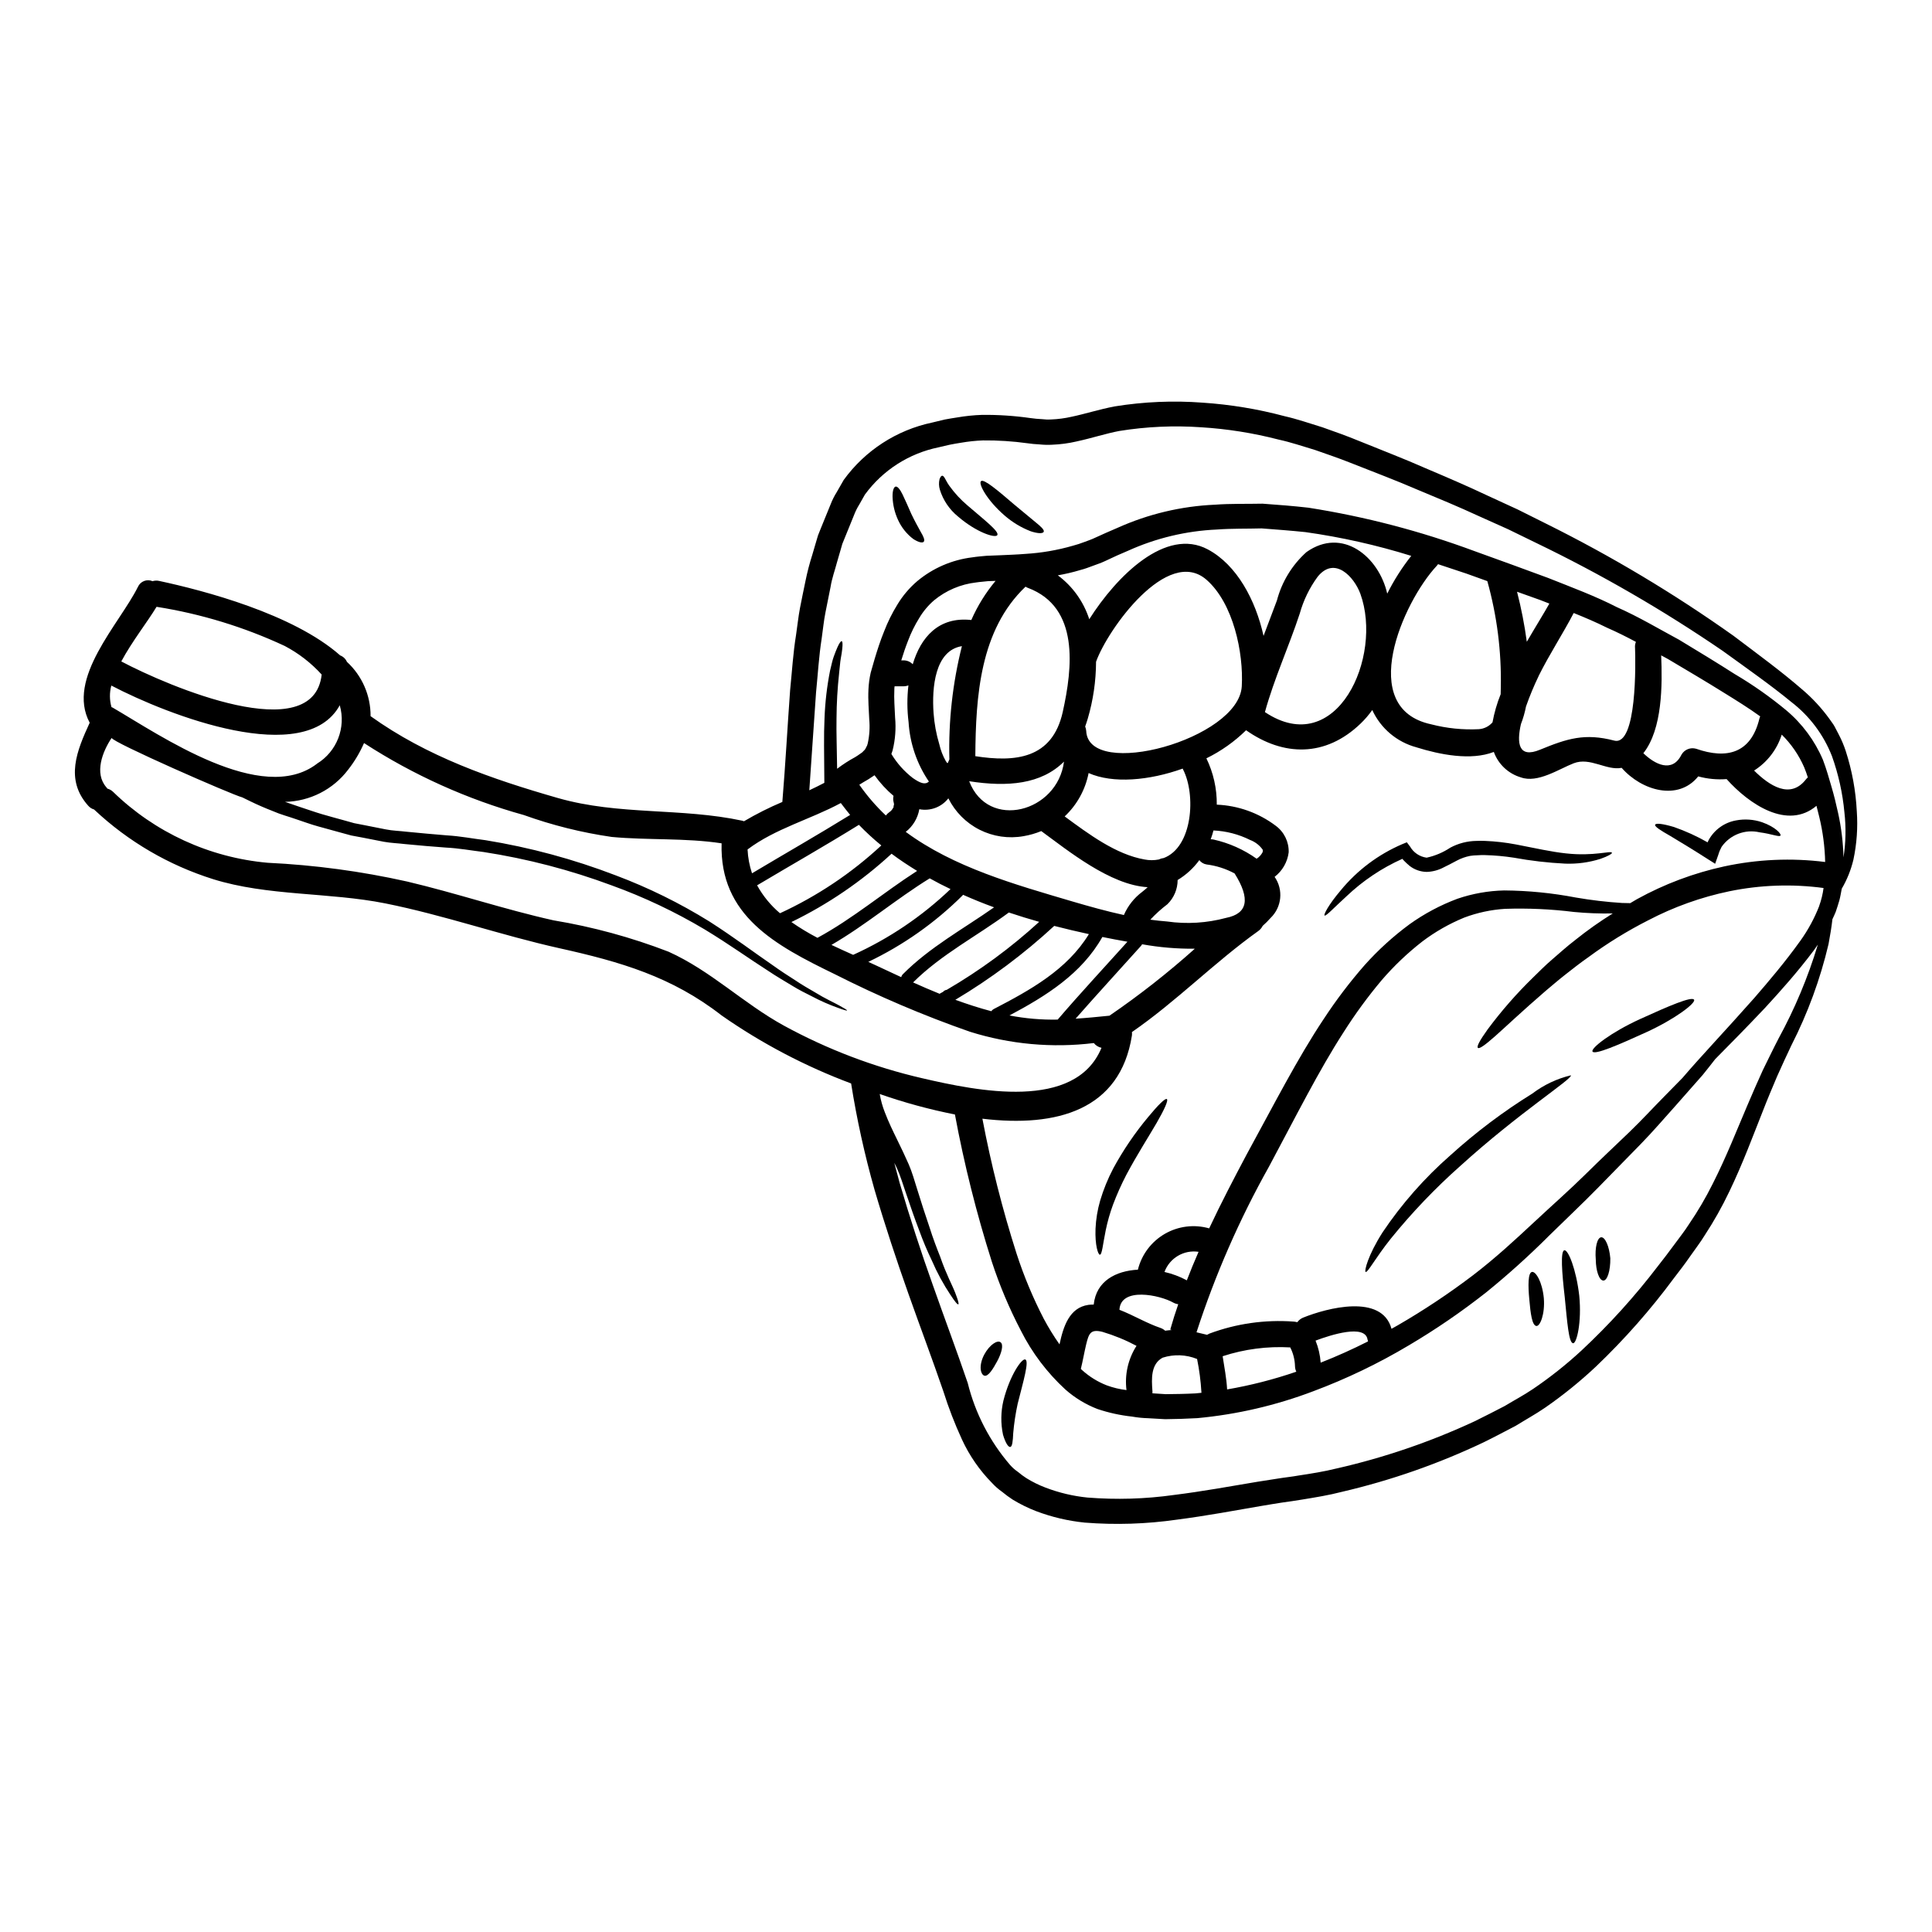 <?xml version="1.0" encoding="UTF-8"?>
<!-- The Best Svg Icon site in the world: iconSvg.co, Visit us! https://iconsvg.co -->
<svg fill="#000000" width="800px" height="800px" version="1.1" viewBox="144 144 512 512" xmlns="http://www.w3.org/2000/svg">
 <g>
  <path d="m173.59 339.55c-2.406 3.574-4.695 9.367-1.375 13.121 0.09 0.113 0.16 0.227 0.25 0.324h0.004c0.551 0.148 1.055 0.43 1.469 0.82 11.094 10.801 25.57 17.453 40.992 18.828 12.438 0.59 24.801 2.254 36.949 4.969 13.031 3.07 25.742 7.375 38.797 10.285 10.418 1.727 20.637 4.512 30.488 8.312 11.246 5.062 19.855 13.723 30.598 19.605 11.52 6.289 23.84 10.973 36.625 13.926 14.609 3.391 40.562 8.773 47.523-8.062v0.004c-0.805-0.172-1.523-0.617-2.035-1.262-11.035 1.355-22.234 0.332-32.844-3-12.266-4.285-24.23-9.383-35.82-15.254-15.742-7.648-30.531-15.504-29.98-34.676-9.645-1.465-19.469-0.789-29.176-1.695v-0.004c-7.914-1.148-15.695-3.09-23.223-5.793-15.008-4.168-29.293-10.602-42.359-19.078-1.105 2.535-2.527 4.914-4.234 7.086-3.977 5.234-10.125 8.363-16.699 8.496 1.305 0.457 2.652 0.895 3.938 1.352 1.969 0.641 3.898 1.332 5.816 1.902 1.922 0.57 3.871 1.078 5.75 1.605 0.961 0.273 1.902 0.523 2.816 0.789l2.836 0.551c1.879 0.367 3.711 0.73 5.543 1.098 1.832 0.367 3.668 0.395 5.477 0.617 1.812 0.16 3.574 0.344 5.336 0.504 1.762 0.16 3.598 0.324 5.359 0.461 3.543 0.203 6.914 0.871 10.234 1.277h0.004c11.797 1.914 23.363 5.039 34.52 9.324 8.645 3.25 16.949 7.336 24.797 12.203 6.691 4.285 12.023 8.34 16.586 11.453 2.262 1.625 4.348 2.981 6.227 4.168 1.855 1.258 3.574 2.219 5.062 3.094 2.934 1.812 5.199 2.793 6.621 3.594 1.422 0.801 2.062 1.18 2.016 1.281-0.047 0.102-0.789-0.09-2.289-0.641h-0.004c-2.398-0.852-4.734-1.875-6.984-3.07-1.574-0.789-3.367-1.668-5.266-2.836-1.902-1.168-4.125-2.43-6.434-3.988-4.723-3-10.125-6.914-16.816-10.969h-0.004c-7.789-4.633-16.004-8.523-24.527-11.613-11-4.098-22.391-7.07-33.992-8.863-3.25-0.395-6.574-1.008-10.027-1.18l-5.246-0.414c-1.805-0.18-3.641-0.344-5.512-0.504-1.855-0.227-3.754-0.273-5.637-0.617-1.883-0.348-3.801-0.73-5.727-1.121l-2.934-0.547c-0.938-0.277-1.922-0.527-2.887-0.789-1.922-0.527-3.891-1.078-5.902-1.625-2.016-0.547-3.918-1.281-5.902-1.926-1.992-0.707-4.035-1.215-6.051-2.109-2.035-0.789-4.074-1.668-6.047-2.633-0.684-0.32-1.375-0.664-2.062-1.008-2.668-0.66-34.637-14.676-34.637-15.773zm458.94 31.719h0.004c0.625-3.977 0.711-8.023 0.25-12.023-0.473-5.074-1.582-10.066-3.297-14.863-2.219-5.68-5.949-10.648-10.789-14.363-5.309-4.371-11.586-8.773-18.203-13.559-15.711-10.742-32.207-20.289-49.352-28.559l-7.477-3.644c-2.566-1.145-5.152-2.309-7.809-3.504-5.246-2.43-10.766-4.723-16.469-7.086-5.656-2.449-11.609-4.672-17.68-7.086-3.047-1.211-6.117-2.242-9.23-3.34-3.188-0.941-6.348-2.039-9.668-2.754-6.723-1.742-13.594-2.832-20.523-3.258-7.234-0.5-14.508-0.172-21.668 0.984-3.543 0.664-7.191 1.883-11.312 2.773v0.004c-2.129 0.492-4.297 0.781-6.481 0.867-1.133 0.062-2.266 0.031-3.394-0.09-1.055-0.047-2.106-0.145-3.148-0.301-3.898-0.539-7.836-0.793-11.773-0.754-1.957 0.074-3.906 0.281-5.836 0.617-1.012 0.184-1.996 0.301-2.981 0.527l-2.953 0.684 0.004 0.004c-7.848 1.598-14.812 6.062-19.539 12.527l-1.492 2.637c-0.559 0.891-1.023 1.832-1.395 2.812-0.828 2.016-1.652 4.031-2.477 6.094l-0.617 1.512-0.461 1.605-0.938 3.227c-0.57 2.176-1.355 4.281-1.715 6.551-0.438 2.246-0.898 4.516-1.355 6.781-0.457 2.266-0.664 4.602-1.008 6.938-0.73 4.648-1.008 9.445-1.488 14.27-0.617 8.406-1.145 17.086-1.785 25.93 1.328-0.621 2.68-1.281 3.984-1.969-0.043-7.902-0.18-12.48 0.047-17.152 0.156-4.223 0.648-8.426 1.465-12.574 0.371-1.492 0.621-2.754 0.988-3.754 0.367-1 0.688-1.812 0.961-2.43 0.551-1.215 0.918-1.695 1.145-1.625 0.227 0.07 0.277 0.754 0.137 2.059-0.07 0.664-0.203 1.574-0.395 2.566-0.188 0.992-0.25 2.43-0.438 3.867h0.004c-0.438 3.973-0.664 7.965-0.688 11.961-0.07 3.801 0.09 7.629 0.16 13.352l0.004-0.004c1.5-1.141 3.086-2.164 4.742-3.062 0.465-0.273 0.914-0.574 1.348-0.895l0.57-0.395c0.16-0.137 0.25-0.301 0.395-0.414 0.141-0.113 0.277-0.277 0.367-0.395 0.09-0.117 0.16-0.32 0.25-0.48v0.004c0.215-0.328 0.363-0.695 0.438-1.078 0.465-2.109 0.598-4.281 0.395-6.434-0.094-2.477-0.348-5.019-0.207-7.871 0.066-1.496 0.27-2.984 0.598-4.445l1.051-3.664c0.734-2.43 1.512-4.856 2.496-7.262 0.945-2.465 2.117-4.836 3.504-7.086 1.414-2.356 3.203-4.465 5.293-6.25 4.152-3.461 9.219-5.648 14.59-6.297 1.258-0.203 2.543-0.297 3.801-0.414l3.504-0.137c2.312-0.109 4.559-0.18 6.754-0.363 4.277-0.254 8.508-0.984 12.625-2.176 1.008-0.266 2.004-0.59 2.977-0.965 0.961-0.367 1.945-0.684 2.887-1.145l2.836-1.281 3.117-1.352c8.125-3.648 16.867-5.727 25.766-6.117 4.238-0.32 8.473-0.18 12.641-0.273 4.144 0.297 8.223 0.617 12.234 1.074v0.004c14.996 2.359 29.719 6.211 43.949 11.496 6.691 2.406 13.168 4.762 19.445 7.086 6.32 2.519 12.527 4.809 18.23 7.742 5.902 2.609 11.199 5.793 16.531 8.66 5.117 3.094 10.168 6.164 14.816 9.141v-0.004c4.785 2.824 9.332 6.027 13.605 9.574 4.211 3.543 7.527 8.02 9.688 13.078 0.984 2.59 1.574 4.785 2.269 7.125 0.695 2.34 1.234 4.606 1.738 6.894h0.004c0.867 3.914 1.355 7.902 1.449 11.91zm-251.62-13.855h0.004c0.012-0.152 0.012-0.305 0-0.461-0.023 0-0.047-0.113-0.09-0.367l-0.004 0.004c-0.145-0.547-0.152-1.121-0.027-1.676-1.895-1.605-3.586-3.445-5.031-5.469-0.574 0.395-1.102 0.73-1.629 1.074-0.918 0.527-1.691 0.984-2.406 1.445 2.059 2.949 4.418 5.68 7.031 8.148 0.273-0.348 0.598-0.656 0.961-0.91 0.262-0.164 0.488-0.375 0.668-0.625 0-0.023 0.297-0.457 0.438-0.684-0.109 0.09 0.102-0.918 0.102-0.48zm97.77 11.84c-0.832-1.215-2.016-2.141-3.394-2.656-3.023-1.508-6.332-2.367-9.707-2.519-0.199 0.793-0.441 1.574-0.734 2.34 0.254-0.004 0.508 0.02 0.758 0.066 4.106 0.918 7.984 2.644 11.414 5.086 0.684-0.434 1.238-1.043 1.605-1.766 0.059-0.25 0.012-0.551 0.059-0.551zm157.39-10.262c0.301 4.297 0 8.613-0.895 12.828-0.645 2.703-1.684 5.297-3.09 7.695-0.207 1.055-0.367 2.109-0.641 3.117-0.277 1.008-0.641 2.035-0.961 3.023-0.277 0.684-0.574 1.305-0.871 1.945-0.23 1.996-0.574 4.168-1.031 6.598v-0.004c-2.195 9.305-5.5 18.309-9.84 26.82-1.285 2.656-2.5 5.383-3.805 8.266-1.234 2.934-2.543 5.981-3.801 9.254-2.586 6.484-5.223 13.699-8.863 21.277h-0.004c-1.898 3.984-4.062 7.832-6.481 11.523-1.211 1.992-2.609 3.754-3.938 5.68-1.328 1.926-2.754 3.777-4.238 5.703-6.195 8.379-13.102 16.211-20.637 23.406-4.234 3.981-8.758 7.641-13.535 10.945-2.473 1.695-5.117 3.148-7.766 4.789-2.723 1.418-5.473 2.887-8.312 4.281v0.004c-12.07 5.75-24.727 10.18-37.75 13.211-3.438 0.895-7.008 1.469-10.629 2.062-1.832 0.324-3.543 0.527-5.289 0.789-1.746 0.262-3.543 0.574-5.336 0.871-7.168 1.234-14.637 2.633-22.434 3.644-8.102 1.164-16.305 1.43-24.461 0.785-4.398-0.445-8.715-1.461-12.848-3.023-2.156-0.828-4.234-1.848-6.207-3.047-0.996-0.645-1.949-1.348-2.863-2.106-0.969-0.68-1.859-1.461-2.656-2.336-3.305-3.356-6.004-7.262-7.973-11.543-1.91-4.144-3.551-8.406-4.922-12.758-2.867-8.359-6.117-16.973-9.254-25.836-3.137-8.863-6.188-18.047-8.977-27.551v-0.004c-2.625-9.258-4.699-18.668-6.207-28.172-12.152-4.543-23.68-10.598-34.316-18.023-13.191-10.285-26.844-14.227-42.902-17.797-15.551-3.457-30.598-8.77-46.246-11.906-14.957-2.981-31.125-1.883-45.691-6.438v-0.004c-11.68-3.68-22.383-9.93-31.32-18.297l-0.129-0.133c-0.609-0.176-1.156-0.523-1.574-1.008-6.231-6.961-2.981-14.637 0.395-21.992-6.32-11.809 7.902-26.18 12.781-36.004v0.004c0.656-1.484 2.387-2.156 3.871-1.512 0.566-0.176 1.164-0.199 1.742-0.07 11.75 2.519 35.504 8.707 47.984 19.742 0.801 0.301 1.445 0.914 1.785 1.699 4.031 3.699 6.312 8.934 6.273 14.402 14.957 10.719 32.066 16.652 49.633 21.691 16.262 4.648 32.617 2.519 48.926 6.023l0.395 0.137c3.269-1.93 6.668-3.641 10.168-5.117 0.824-9.988 1.352-19.883 2.059-29.617 0.504-4.945 0.789-9.84 1.574-14.656 0.367-2.406 0.594-4.809 1.055-7.191 0.461-2.383 0.961-4.762 1.441-7.086 0.477-2.352 1.082-4.676 1.812-6.961l1.008-3.438 0.504-1.691 0.664-1.672c0.895-2.199 1.781-4.398 2.68-6.574 0.438-1.129 0.98-2.211 1.625-3.231l1.832-3.203v-0.004c5.668-7.82 14.047-13.25 23.5-15.23l3.269-0.789c1.102-0.227 2.199-0.367 3.277-0.551h0.004c2.195-0.379 4.414-0.609 6.641-0.684 4.281-0.043 8.562 0.242 12.805 0.848 1.031 0.137 2.062 0.25 2.891 0.277l-0.004-0.004c0.879 0.109 1.77 0.141 2.652 0.09 1.797-0.07 3.586-0.309 5.34-0.707 3.617-0.754 7.422-1.992 11.477-2.754 7.707-1.242 15.531-1.574 23.312-0.984 7.316 0.488 14.566 1.684 21.648 3.574 3.481 0.789 6.777 1.949 10.078 2.957 3.227 1.145 6.484 2.289 9.504 3.543 6.113 2.496 12.09 4.762 17.77 7.281 5.727 2.43 11.27 4.809 16.582 7.328 2.66 1.215 5.269 2.43 7.871 3.621 2.543 1.281 5.043 2.519 7.516 3.754 17.305 8.59 33.906 18.523 49.656 29.707 6.664 5.039 12.801 9.523 18.207 14.223h0.004c2.684 2.277 5.09 4.871 7.164 7.719 0.461 0.711 1.031 1.355 1.422 2.086s0.754 1.465 1.145 2.195c0.73 1.398 1.344 2.856 1.832 4.352 1.668 5.16 2.648 10.52 2.922 15.934zm-8.383 13.449c-0.09-4.043-0.617-8.066-1.574-12-0.227-0.965-0.48-1.926-0.73-2.891-7.672 6.484-17.82-0.395-23.82-7.086v0.004c-2.527 0.195-5.07-0.047-7.516-0.715-5.266 6.574-14.934 3.848-20.293-2.266-4.051 0.789-8.336-2.91-12.711-1.211-3.938 1.531-9.551 5.356-14.016 3.731-3.316-0.984-5.969-3.484-7.148-6.734-6.09 2.363-14.316 0.711-20.469-1.211l0.004-0.004c-5.195-1.379-9.504-5.008-11.75-9.895-0.91 1.285-1.938 2.484-3.07 3.574-9.324 8.977-20.469 8.75-30.371 1.785v0.004c-3.086 3.027-6.637 5.539-10.516 7.441 1.852 3.824 2.797 8.027 2.754 12.277 5.652 0.234 11.102 2.184 15.621 5.59 2.234 1.641 3.519 4.277 3.434 7.051-0.328 2.574-1.668 4.91-3.727 6.492 2.371 3.402 1.914 8.027-1.078 10.902-0.648 0.738-1.344 1.434-2.082 2.082-0.27 0.535-0.66 1-1.145 1.355-11.684 8.336-21.715 18.664-33.512 26.797 0.035 0.305 0.035 0.609 0 0.914-3.113 19.766-19.906 24.402-39.625 22.043 2.289 12.09 5.312 24.031 9.055 35.754 1.922 5.93 4.328 11.688 7.188 17.227 1.254 2.359 2.656 4.637 4.195 6.824 1.012-4.762 2.613-9.734 7.629-10.465l-0.004-0.004c0.477-0.059 0.957-0.082 1.438-0.074 0.664-6.273 5.863-8.93 11.707-9.254 0.988-3.996 3.559-7.418 7.121-9.484 3.562-2.062 7.812-2.59 11.77-1.461 3.25-6.914 6.641-13.383 9.895-19.516 7.258-13.262 13.488-25.512 20.469-35.984v0.004c3.269-4.996 6.883-9.754 10.812-14.246 3.59-4.019 7.59-7.656 11.93-10.855 3.914-2.801 8.18-5.074 12.691-6.758 3.992-1.363 8.172-2.106 12.391-2.199 6.371 0.047 12.727 0.676 18.984 1.879 4.051 0.699 8.133 1.184 12.234 1.441 0.789 0.023 1.488 0.023 2.176 0.047 0.617-0.367 1.18-0.707 1.832-1.078 7.231-3.984 14.996-6.902 23.066-8.656 8.789-1.898 17.84-2.297 26.762-1.172zm-1.574 11.609v0.004c0.555-1.527 0.938-3.113 1.148-4.723-8.312-1.117-16.754-0.82-24.969 0.867-7.488 1.559-14.727 4.148-21.504 7.695-5.535 2.812-10.832 6.074-15.828 9.758-2.266 1.574-4.281 3.184-6.184 4.672s-3.598 2.977-5.199 4.305c-6.344 5.477-10.559 9.504-13.355 11.977-2.793 2.473-4.191 3.414-4.559 3.094-0.367-0.32 0.367-1.812 2.566-4.879 3.644-4.906 7.672-9.512 12.051-13.773 1.535-1.488 3.148-3.148 5.062-4.785s3.894-3.461 6.184-5.199l-0.004-0.004c3.152-2.519 6.445-4.856 9.871-6.984-3.43 0.062-6.867-0.066-10.285-0.395-6.051-0.754-12.152-1.031-18.25-0.828-3.699 0.23-7.344 1.012-10.812 2.316-3.977 1.633-7.727 3.769-11.152 6.363-3.91 3.051-7.508 6.477-10.742 10.234-3.656 4.352-7.016 8.941-10.059 13.742-6.551 10.125-12.668 22.352-19.809 35.684-7.828 13.957-14.258 28.656-19.195 43.883 0.941 0.207 1.883 0.438 2.793 0.664 0.199-0.125 0.406-0.23 0.621-0.32 7.121-2.656 14.73-3.742 22.309-3.184 0.285 0.02 0.566 0.066 0.844 0.137h0.164c0.387-0.523 0.91-0.93 1.512-1.18 6.344-2.566 20.887-6.41 23.43 2.957 0.527-0.301 1.078-0.594 1.602-0.895 6.953-4.019 13.648-8.473 20.043-13.332 5.981-4.582 11.133-9.367 16.078-13.973 4.879-4.559 9.551-8.66 13.672-12.734s7.992-7.695 11.52-11.082c3.527-3.391 6.531-6.691 9.391-9.578 1.715-1.738 3.297-3.367 4.809-4.898 4.809-5.637 11.336-12.484 19.055-21.211 3.824-4.422 8.109-9.445 12.168-15.113h0.004c2.059-2.871 3.746-5.988 5.027-9.281zm-0.395 10.332c-0.367 0.504-0.707 1.031-1.074 1.531-4.422 5.863-8.773 10.699-12.852 15.141-4.949 5.242-9.367 9.711-13.242 13.625-1.027 1.309-2.106 2.703-3.316 4.191-2.176 2.496-4.629 5.246-7.328 8.312-2.754 3.047-5.684 6.508-9.121 10.031-3.438 3.527-7.191 7.352-11.242 11.496-4.051 4.144-8.617 8.43-13.422 13.148l0.004 0.012c-5.152 5.121-10.555 9.984-16.195 14.562-6.527 5.148-13.391 9.852-20.543 14.082-8.055 4.805-16.523 8.879-25.309 12.164-9.891 3.762-20.246 6.168-30.785 7.148-2.793 0.156-5.637 0.25-8.52 0.277-1.441-0.07-2.91-0.16-4.371-0.25l-0.004-0.004c-1.477-0.035-2.945-0.18-4.398-0.438-3.125-0.336-6.207-1.012-9.184-2.016-3.117-1.207-5.996-2.961-8.496-5.176-4.824-4.434-8.809-9.703-11.758-15.551-3.062-5.856-5.637-11.953-7.695-18.234-4.07-12.812-7.344-25.863-9.801-39.082-6.762-1.336-13.422-3.148-19.93-5.426 0.285 1.68 0.746 3.32 1.375 4.902 0.941 2.473 2.086 4.832 3.188 7.086 1.102 2.25 2.148 4.422 3.09 6.574v-0.004c0.461 1.07 0.863 2.164 1.215 3.277 0.324 1.031 0.645 2.039 0.941 3.023 1.215 3.894 2.312 7.352 3.367 10.398 0.965 3.07 1.969 5.656 2.867 7.922 1.574 4.582 3.184 7.477 3.965 9.504 0.781 2.027 1.027 2.934 0.824 3.047-0.203 0.113-0.824-0.57-2.016-2.406l-0.008 0.004c-1.941-2.914-3.617-5.992-5-9.207-1.238-2.578-2.348-5.215-3.32-7.906-1.18-3.047-2.363-6.504-3.688-10.398-0.32-0.984-0.664-1.969-1.008-3-0.324-0.961-0.711-1.949-1.145-2.957-0.227-0.527-0.504-1.074-0.789-1.625 0.457 1.762 0.918 3.508 1.398 5.246 2.731 9.297 5.668 18.352 8.82 27.16 3.113 8.844 6.32 17.363 9.25 25.953v0.004c1.988 8.016 5.832 15.449 11.223 21.711 0.625 0.699 1.332 1.324 2.106 1.852 0.707 0.598 1.449 1.148 2.223 1.648 1.602 0.992 3.297 1.828 5.059 2.496 3.574 1.367 7.309 2.254 11.113 2.637 7.641 0.609 15.324 0.383 22.914-0.684 7.559-0.941 14.91-2.289 22.168-3.504 1.836-0.277 3.644-0.551 5.453-0.852 1.805-0.301 3.688-0.48 5.359-0.789 3.438-0.523 6.805-1.051 10.125-1.879v0.004c12.594-2.863 24.848-7.051 36.559-12.496 2.723-1.328 5.379-2.703 7.992-4.055 2.496-1.512 5.062-2.863 7.394-4.445l0.004 0.004c4.559-3.082 8.879-6.504 12.918-10.234 7.391-6.894 14.188-14.398 20.316-22.434 1.469-1.879 2.891-3.707 4.238-5.566 1.352-1.859 2.793-3.641 3.938-5.453h-0.004c2.363-3.449 4.484-7.062 6.348-10.809 3.664-7.238 6.41-14.316 9.188-20.797 1.352-3.227 2.754-6.344 4.074-9.277 1.445-2.91 2.793-5.746 4.121-8.289h-0.004c4.336-7.93 7.836-16.285 10.453-24.934zm-3.148-43.816v0.004c0.16-0.199 0.336-0.387 0.527-0.551-0.301-0.938-0.617-1.832-0.965-2.656h0.004c-1.41-3.25-3.434-6.195-5.957-8.68-1.242 3.941-3.84 7.312-7.328 9.523 4.062 4.008 9.559 7.672 13.727 2.359zm-12.344-16.035 0.004 0.004c0.062-0.234 0.145-0.465 0.246-0.684-3-2.176-6.297-4.215-9.734-6.344-4.809-3-9.645-5.84-14.727-8.863l-1.785-0.961c0.32 7.715 0.367 19.512-4.723 25.926 3.004 2.91 7.629 5.356 10.102 0.395v-0.004c0.773-1.355 2.371-2.004 3.871-1.574 8.188 2.859 14.531 1.176 16.758-7.894zm-32.938-18.941 0.004 0.004c-0.031-0.508 0.051-1.016 0.246-1.488-2.496-1.332-5.039-2.613-7.672-3.758-2.836-1.418-5.793-2.676-8.816-3.894-2.934 5.613-6.414 10.902-9.23 16.559l0.004 0.004c-1.289 2.668-2.43 5.406-3.414 8.199-0.312 1.605-0.762 3.176-1.352 4.699-1.145 5.062-0.645 9.117 5.039 6.777 7.305-3 11.887-4.445 19.68-2.43 6.07 1.578 5.68-20.844 5.523-24.672zm-22.688-11.633-2.473-0.961c-2.016-0.734-4.059-1.445-6.094-2.176 1.121 4.363 1.988 8.793 2.586 13.258 2.316-3.981 4.535-7.535 5.981-10.121zm-12.871 22.238c0.199-9.523-1.008-19.023-3.574-28.195-1.836-0.641-3.621-1.281-5.477-1.969-2.496-0.848-5.039-1.691-7.582-2.519-0.113 0.137-0.207 0.301-0.344 0.438-9 9.645-21.348 37.785-1.445 42.004l0.004 0.004c4.117 1.062 8.375 1.496 12.621 1.281 1.391-0.102 2.684-0.754 3.598-1.809 0.469-2.555 1.191-5.055 2.164-7.465 0-0.602 0.035-1.18 0.035-1.77zm-30.098-24.871c1.77-3.547 3.906-6.902 6.367-10.012-9.16-2.852-18.535-4.957-28.035-6.297-3.824-0.395-7.695-0.684-11.609-0.984-3.918 0.113-7.871 0-11.887 0.301h-0.004c-8.133 0.363-16.125 2.273-23.543 5.633l-2.867 1.238-3.148 1.465c-1.051 0.504-2.172 0.871-3.273 1.281-1.102 0.414-2.195 0.828-3.367 1.121v0.004c-1.945 0.582-3.926 1.047-5.93 1.395 3.922 2.91 6.836 6.981 8.332 11.633 7.262-11.449 20.289-24.461 31.426-18.5 7.711 4.121 12.656 13.438 14.762 22.918 1.18-3.148 2.383-6.273 3.543-9.391 1.301-4.949 4.023-9.406 7.832-12.824 9.516-6.734 19.188 1.215 21.402 11.02zm-5.086 198.16c-0.055-0.164-0.102-0.336-0.133-0.508-0.664-4.121-9.691-1.234-13.777 0.301 0.758 1.863 1.215 3.832 1.355 5.84 4.379-1.715 8.57-3.617 12.555-5.633zm-27.324-166.77c19.012 12.688 31.355-14.637 25.289-31.359-1.648-4.488-6.828-10.125-11.34-4.488v0.004c-2.148 2.934-3.746 6.231-4.723 9.734-2.883 8.758-6.773 17.199-9.227 26.109zm8.316 174.8c-0.219-0.453-0.336-0.945-0.348-1.445-0.043-1.738-0.473-3.441-1.258-4.992-6.062-0.344-12.141 0.449-17.914 2.336 0.438 2.934 1.031 5.84 1.18 8.797h0.004c6.227-1.07 12.359-2.641 18.336-4.695zm-14.453-181.63c0.504-8.957-2.266-21.992-9.301-28.199-10.328-9.117-26.27 13.102-29.316 21.691v0.004c-0.02 5.102-0.762 10.176-2.199 15.07-0.203 0.73-0.457 1.398-0.684 2.082 0.152 0.375 0.246 0.773 0.273 1.18 0.613 13.066 40.426 2.211 41.227-11.828zm-4.148 61.359c5.727-1.125 6.477-5.047 2.246-11.773-2.305-1.242-4.82-2.051-7.422-2.379-0.766-0.117-1.453-0.527-1.922-1.148-1.551 2.121-3.504 3.91-5.75 5.269-0.004 2.41-0.977 4.723-2.703 6.41-1.629 1.234-3.144 2.606-4.535 4.102 1.488 0.203 2.977 0.363 4.469 0.48 5.215 0.742 10.531 0.414 15.617-0.961zm-6.527 125.86c0-0.07-0.023-0.113-0.023-0.16v-0.004c-0.172-2.953-0.555-5.891-1.145-8.793-2.91-1.184-6.144-1.305-9.137-0.344-3.148 1.695-2.934 5.613-2.703 8.75 0.023 0.227 0.023 0.457 0 0.688 1.18 0.066 2.363 0.16 3.543 0.227 2.656-0.023 5.289-0.066 7.871-0.203 0.543-0.047 1.066-0.117 1.594-0.16zm-0.789-37.355 0.004-0.004c-3.894-0.586-7.664 1.645-9.027 5.34 2.019 0.457 3.969 1.18 5.801 2.152 0.031 0.035 0.07 0.066 0.113 0.09 0.992-2.59 2.047-5.109 3.121-7.582zm-0.984-80.324 0.004-0.004c-4.684 0.043-9.363-0.352-13.973-1.18-0.066 0.141-0.152 0.27-0.254 0.391-5.793 6.461-11.66 12.828-17.363 19.328 2.914-0.18 5.902-0.48 8.957-0.789l0.004 0.004c7.922-5.422 15.48-11.355 22.637-17.754zm-8.312-24.008c7.785-2.863 8.66-16.859 5.176-23.547-0.023-0.066-0.047-0.113-0.066-0.184-8.891 3.184-18.5 4.035-24.945 1.18l0.004-0.004c-0.855 4.402-3.074 8.426-6.344 11.5 6.43 4.723 13.578 10.078 21.184 11.414 1.242 0.242 2.516 0.242 3.758 0 0.395-0.195 0.82-0.324 1.258-0.383zm3.938 118.23 0.004-0.008c-0.469-0.062-0.918-0.207-1.332-0.434-3.543-2.016-13.949-4.238-14.27 1.902 3.707 1.441 7.281 3.594 10.812 4.785 0.484 0.16 0.926 0.418 1.305 0.758 0.598-0.09 1.18-0.137 1.785-0.184l-0.434-0.113c0.652-2.301 1.363-4.555 2.121-6.731zm-9.562-109.3c0.551-0.434 1.031-0.844 1.445-1.234-9.941-0.547-21.211-9.781-28.195-14.863v-0.004c-1.52 0.625-3.102 1.078-4.723 1.352-3.957 0.699-8.031 0.102-11.621-1.707-3.586-1.809-6.492-4.731-8.281-8.324-1.816 2.336-4.793 3.449-7.695 2.883-0.414 2.379-1.699 4.516-3.598 6.004 12.715 9.41 28.883 13.926 44.156 18.438 4.469 1.309 9.023 2.59 13.648 3.598h0.004c1.059-2.438 2.734-4.555 4.859-6.141zm-4.168 132.04c-0.516-4.098 0.426-8.25 2.656-11.723-2.887-1.539-5.918-2.781-9.051-3.715-3.113-0.754-3.574 0.371-4.305 3.394-0.504 2.129-0.871 4.305-1.398 6.434 0.117 0.102 0.234 0.207 0.34 0.32 1.906 1.727 4.113 3.094 6.508 4.031 1.695 0.625 3.457 1.047 5.25 1.258zm0.25-118.82c-2.199-0.395-4.398-0.789-6.644-1.258-5.512 9.781-14.934 15.641-24.621 20.797h0.004c4.211 0.816 8.492 1.184 12.781 1.098 6.004-7.008 12.301-13.762 18.48-20.637zm-10.215-2.016c-3.047-0.664-6.094-1.375-9.188-2.176h0.004c-8.031 7.418-16.812 13.98-26.203 19.582 3.148 1.145 6.297 2.176 9.527 3.023h0.004c0.152-0.227 0.355-0.414 0.594-0.547 9.664-5.016 19.488-10.422 25.266-19.883zm-6.918-58.91c2.566-11.609 4.492-27.691-9.23-32.844v0.004c-0.223-0.086-0.438-0.195-0.641-0.324-12.09 11.496-13.191 29.086-13.305 44.918 10.469 1.625 20.406 0.801 23.176-11.754zm-6.25 55.66c-2.684-0.754-5.363-1.582-8.043-2.477-8.449 6.254-17.863 11.062-25.375 18.531 2.336 1.051 4.672 2.062 7.055 3.023 0.047-0.047 0.09-0.113 0.16-0.137 0.25-0.137 0.48-0.277 0.73-0.395h0.004c0.242-0.293 0.586-0.48 0.961-0.527 8.789-5.117 17.004-11.156 24.508-18.02zm-18.555-37.266c5.019 13.098 23.406 8.246 25.129-5.199-6.051 6.019-14.91 6.777-25.129 5.199zm6.988-53.094-1.992 0.07c-1.055 0.137-2.106 0.18-3.148 0.344-4.09 0.469-7.957 2.109-11.137 4.723-1.566 1.348-2.902 2.945-3.957 4.723-1.18 1.895-2.164 3.898-2.949 5.984-0.664 1.672-1.258 3.438-1.805 5.223h0.523-0.004c0.953-0.035 1.871 0.34 2.523 1.031 2.106-7.086 6.82-12.691 15.523-11.73 1.641-3.738 3.805-7.231 6.422-10.367zm-0.395 86.508c-2.793-1.008-5.543-2.129-8.223-3.32-0.047 0.047-0.066 0.113-0.137 0.184-7.273 7.227-15.715 13.176-24.965 17.594 0.688 0.297 1.379 0.617 2.039 0.938 2.223 1.031 4.469 2.086 6.691 3.117l-0.004-0.004c0.07-0.297 0.223-0.57 0.438-0.785 7.144-7.184 15.988-11.969 24.164-17.719zm-11.84-39.211v0.004c-0.266-10.105 0.852-20.203 3.32-30.004-7.168 1.145-7.988 11.02-7.512 17.711 0.203 2.828 0.715 5.621 1.535 8.336 0.352 1.551 0.93 3.039 1.715 4.422 0.578 0.906 0.441 0.586 0.945-0.465zm0.301 34.379c-1.883-0.895-3.711-1.832-5.512-2.844-8.934 5.512-16.949 12.371-26.039 17.637 1.902 0.895 3.82 1.785 5.746 2.633v0.004c9.523-4.312 18.25-10.203 25.809-17.43zm-9.988-29.43c1.996 1.375 3.25 1.855 4.262 0.938-3.176-4.668-5.039-10.109-5.387-15.742-0.406-3.238-0.418-6.516-0.043-9.754-0.438 0.172-0.906 0.258-1.379 0.25h-2.289c-0.047 0.348-0.07 0.699-0.066 1.051-0.113 2.152 0.09 4.629 0.203 7.238 0.27 2.918 0.047 5.859-0.66 8.703-0.113 0.324-0.207 0.641-0.324 0.941 1.48 2.461 3.41 4.625 5.684 6.375zm1.145 24.621c-2.336-1.441-4.625-2.934-6.777-4.559h-0.004c-7.914 7.301-16.855 13.402-26.543 18.105 2.211 1.539 4.519 2.934 6.906 4.18 9.359-5.062 17.484-12 26.422-17.742zm-9.492-6.754c-2.086-1.703-4.07-3.527-5.941-5.465-8.887 5.512-17.98 10.672-26.977 16.031h-0.004c1.555 2.816 3.609 5.324 6.066 7.402 9.848-4.531 18.914-10.594 26.855-17.969zm-8.266-8.09c-0.844-1.031-1.668-2.082-2.473-3.148-8.086 4.352-17.363 6.758-24.715 12.301h0.004c0.102 2.152 0.5 4.277 1.18 6.32 8.688-5.188 17.426-10.18 26.004-15.473zm-141.3-13.578h0.004c5.266-3.215 7.738-9.551 6.043-15.484-9.211 16.695-45.398 2.703-60.539-5.223-0.508 1.875-0.492 3.859 0.047 5.727 0.09 0.023 0.176 0.055 0.258 0.09 12.68 7.375 39.594 26.113 54.211 14.891zm1.23-23.641h0.004c-2.793-3.07-6.102-5.629-9.777-7.559-10.781-5.027-22.211-8.52-33.965-10.375-2.363 3.938-6.527 9.207-9.344 14.477 12.492 6.617 50.977 22.996 53.105 3.457z"/>
  <path d="m610.92 361.88c3.641 1.281 5.199 3.148 4.926 3.543-0.301 0.48-2.312-0.438-5.543-0.852-3.824-0.891-7.805 0.633-10.059 3.848-0.363 0.664-0.656 1.359-0.867 2.086l-0.848 2.406-2.016-1.281c-3.918-2.519-7.422-4.625-9.895-6.113-2.59-1.469-4.168-2.477-3.988-2.957 0.18-0.48 2.016-0.277 4.949 0.594v-0.004c3.102 1.082 6.102 2.449 8.957 4.078 0.113-0.227 0.203-0.48 0.344-0.73 1.527-2.688 4.172-4.551 7.215-5.086 2.277-0.43 4.625-0.266 6.824 0.469z"/>
  <path d="m592.94 408.93c0.57 0.848-4.996 5.117-12.641 8.613-7.422 3.391-13.746 6.113-14.273 5.117-0.457-0.895 4.879-5.062 12.645-8.613 7.559-3.445 13.652-6.059 14.27-5.117z"/>
  <path d="m571.18 369.99c0.09 0.23-0.965 0.895-3.07 1.625-3.012 0.949-6.164 1.375-9.32 1.258-4.566-0.227-9.109-0.754-13.605-1.574-2.543-0.395-5.102-0.625-7.672-0.688-0.656-0.02-1.312-0.004-1.969 0.047-0.652 0.008-1.301 0.059-1.945 0.16-1.238 0.242-2.43 0.664-3.543 1.262-1.102 0.57-2.246 1.211-3.508 1.805h0.004c-1.383 0.73-2.91 1.133-4.469 1.18-1.645-0.027-3.234-0.59-4.531-1.602-0.551-0.457-1.078-0.949-1.574-1.469l-0.348-0.395v0.004c-5.445 2.438-10.438 5.785-14.766 9.895-3.504 3.203-5.512 5.402-5.84 5.117-0.277-0.227 1.008-2.793 4.262-6.641 4.375-5.332 9.969-9.535 16.305-12.254l1.234-0.504 0.852 1.121c0.926 1.617 2.551 2.711 4.398 2.957 2.238-0.484 4.367-1.387 6.273-2.656 2.144-1.148 4.531-1.762 6.965-1.789 0.688-0.047 1.469-0.023 2.223 0 2.762 0.109 5.508 0.426 8.223 0.941 5.082 0.984 9.445 1.969 13.191 2.363 7.469 0.84 12.023-0.809 12.23-0.164z"/>
  <path d="m570.75 477.46c0.047 3.277-0.789 5.934-1.855 5.902s-1.969-2.496-1.996-5.566c-0.273-3.148 0.371-5.793 1.422-5.902 1.051-0.109 2.16 2.406 2.43 5.566z"/>
  <path d="m562.52 487.38c0.688 7.035-0.684 12.715-1.648 12.594-1.145-0.117-1.535-5.543-2.199-12.203-0.754-6.551-1.18-12.254-0.09-12.438 1.008-0.156 3.117 4.988 3.938 12.047z"/>
  <path d="m560.3 428.97c0.504 0.895-13.859 9.984-29.34 24.051v-0.004c-6.629 5.887-12.762 12.305-18.344 19.191-4.191 5.242-6.164 9.141-6.715 8.863-0.395-0.184 0.621-4.422 4.469-10.445h-0.004c5.09-7.574 11.141-14.453 18.004-20.465 6.727-6.098 13.996-11.57 21.711-16.355 3.035-2.301 6.516-3.949 10.219-4.836z"/>
  <path d="m553.13 488.02c0.348 4.238-1.004 7.539-1.992 7.375-1.121-0.16-1.535-3.297-1.855-7.035-0.348-3.617-0.367-7.086 0.707-7.281 1.012-0.184 2.723 2.613 3.141 6.941z"/>
  <path d="m453.23 435.27c0.438 0.297-0.617 2.699-2.699 6.297-2.082 3.598-5.176 8.383-8.062 13.812-1.324 2.551-2.496 5.18-3.508 7.871-0.809 2.195-1.449 4.445-1.922 6.734-0.789 3.801-0.965 6.527-1.574 6.527-0.453-0.023-1.305-2.453-1.141-6.871v-0.004c0.113-2.531 0.527-5.043 1.234-7.477 0.883-2.957 2.047-5.816 3.484-8.547 2.621-4.82 5.711-9.371 9.23-13.582 2.664-3.227 4.523-5.062 4.957-4.762z"/>
  <path d="m418.37 282.34c1.512 1.211 2.473 2.129 2.219 2.609-0.25 0.48-1.508 0.48-3.457-0.16h0.004c-2.504-0.973-4.824-2.367-6.852-4.121-4.723-4.055-7.086-8.52-6.297-9.164 0.789-0.641 4.469 2.496 8.797 6.207 2.176 1.809 4.141 3.422 5.586 4.629z"/>
  <path d="m415.71 504.28c1.078 0.395-0.48 5.656-2.016 11.727-0.559 2.57-0.953 5.172-1.18 7.789-0.09 2.129-0.25 3.594-0.789 3.664-0.535 0.07-1.281-1.102-1.926-3.277h0.004c-0.625-2.981-0.582-6.059 0.117-9.02 1.734-6.805 4.894-11.25 5.789-10.883z"/>
  <path d="m409.14 499.7c0.895 0.617 0.297 2.887-0.895 5.086-1.031 1.902-2.363 4.121-3.394 3.777-0.961-0.301-1.574-2.543-0.043-5.543 1.426-2.652 3.484-3.941 4.332-3.32z"/>
  <path d="m400.43 277.98c4.402 3.801 8.43 6.871 7.871 7.832-0.504 0.871-5.473-0.664-10.441-4.949v0.004c-2.254-1.84-3.918-4.305-4.785-7.086-0.277-0.906-0.309-1.871-0.09-2.793 0.203-0.57 0.434-0.895 0.707-0.914 0.57-0.023 0.938 1.375 1.902 2.68 1.391 1.938 3.016 3.691 4.836 5.227z"/>
  <path d="m388 284.95c0.707 1.18 1.145 2.152 0.824 2.59-0.324 0.438-1.398 0.203-2.816-0.711-1.742-1.332-3.125-3.07-4.027-5.062-0.891-1.93-1.379-4.016-1.445-6.137-0.023-1.605 0.32-2.59 0.824-2.68 0.504-0.09 1.18 0.754 1.836 2.106 0.652 1.352 1.445 3.148 2.289 5.086 0.91 1.922 1.828 3.547 2.516 4.809z"/>
 </g>
</svg>